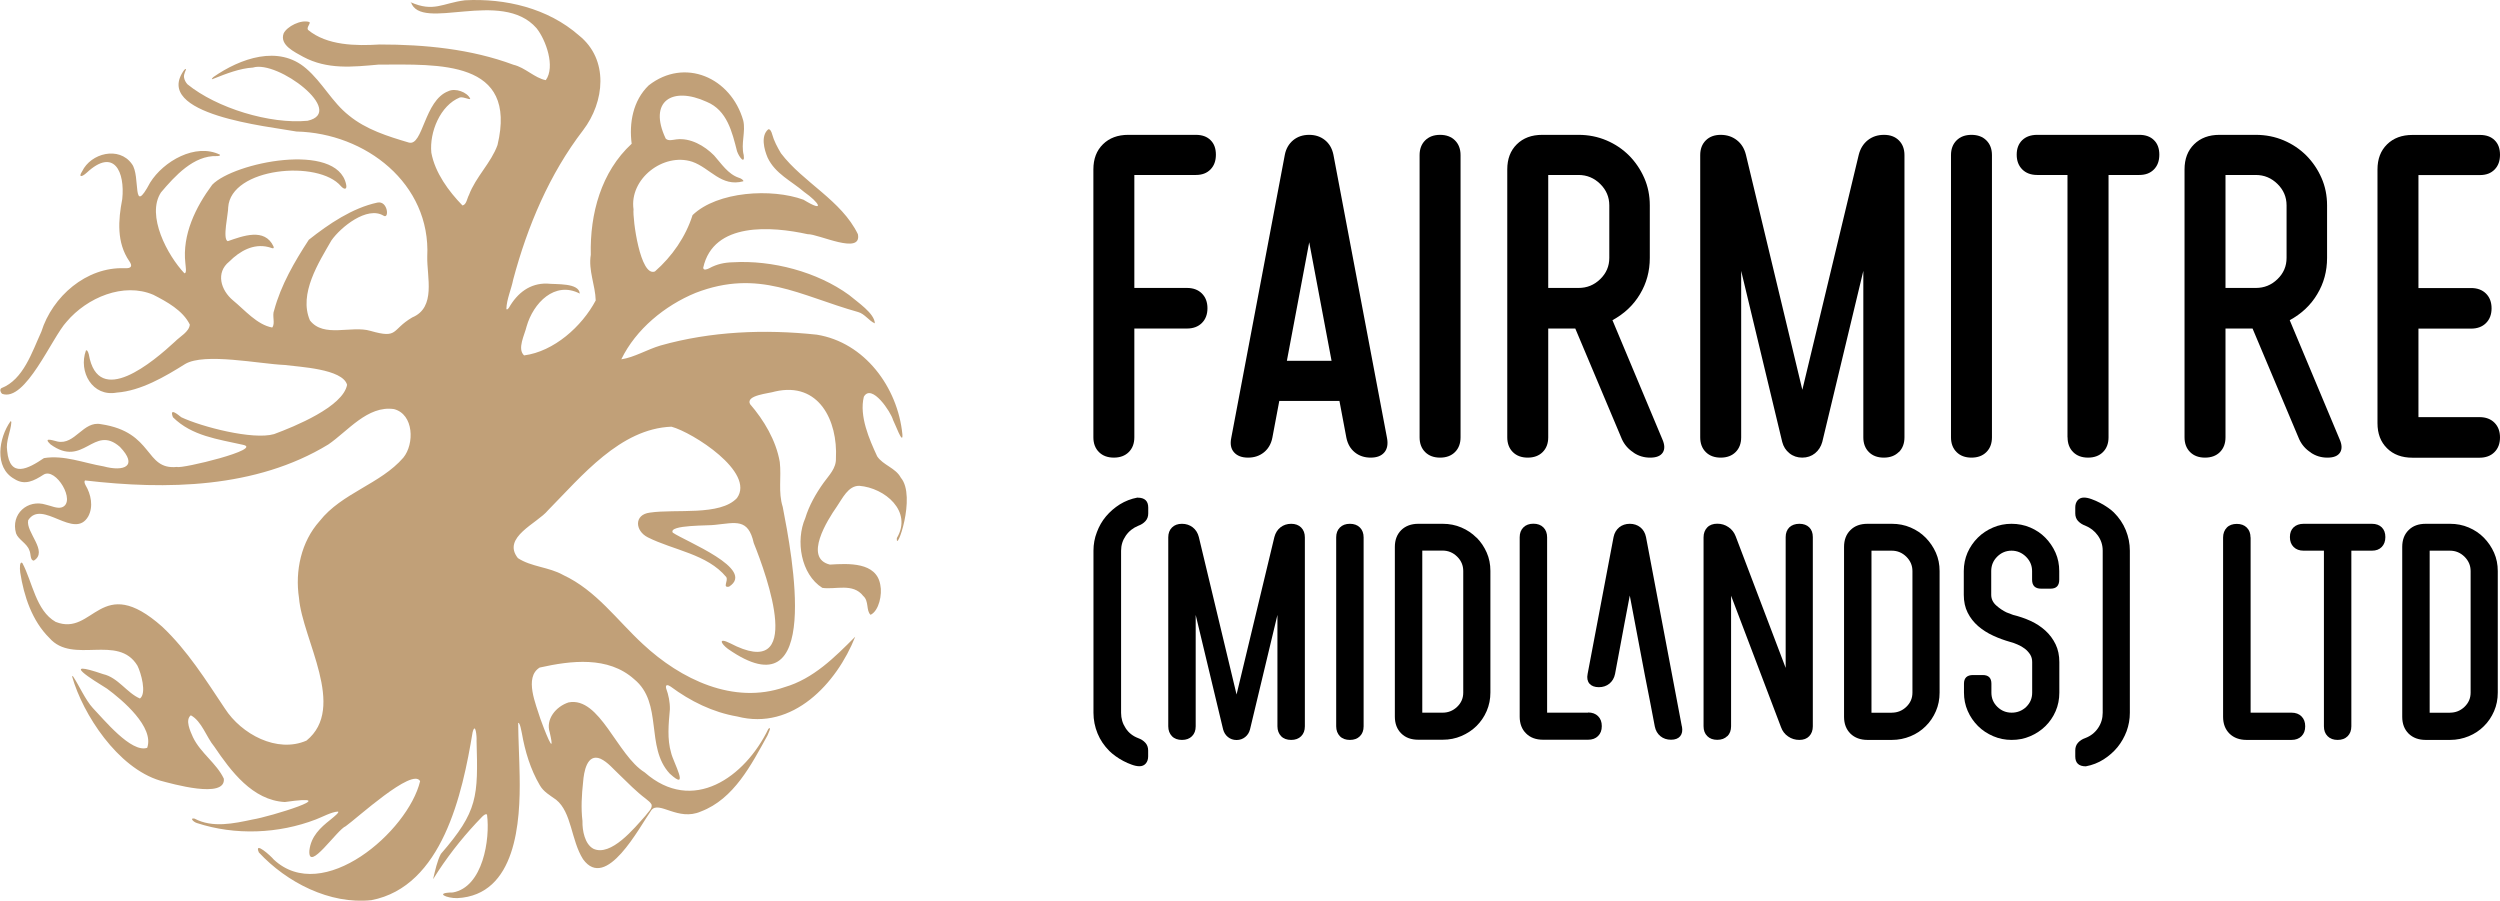 <svg xmlns="http://www.w3.org/2000/svg" id="Layer_1" data-name="Layer 1" viewBox="0 0 269.76 97.22"><defs><style>      .cls-1, .cls-2 {        stroke-width: 0px;      }      .cls-2 {        fill: #c1a078;      }    </style></defs><path class="cls-2" d="M44.29.23c2.51,1.12,3.44.11,5.88-.2,4.36-.23,8.95.85,12.3,3.79,3.26,2.6,2.77,7.19.45,10.23-3.64,4.74-6,10.35-7.54,16.1-.2,1.04-.71,2.13-.74,3.18.03.12.14.06.28-.13.91-1.6,2.28-2.65,4.11-2.6.98.11,3.45-.11,3.53,1.08-2.7-1.4-5.02,1.02-5.74,3.55-.2.88-1.04,2.41-.27,3.12,3.22-.42,6.24-3.12,7.73-5.93-.04-1.64-.81-3.24-.53-4.93-.11-4.42,1.12-8.95,4.41-11.98-.29-2.22.13-4.65,1.84-6.3,3.88-3.03,8.88-.85,10.2,3.8.28,1.2-.27,2.48.05,3.73.15,1.02-.48.26-.72-.42-.53-2.07-1.07-4.42-3.27-5.33-3.73-1.71-6.33-.07-4.43,3.96.28.3.78.13,1.15.09,1.51-.19,3.03.68,4.07,1.73.79.88,1.49,2.01,2.67,2.41.2.05.53.24.49.38-2.39.65-3.57-1.43-5.52-2.11-3.11-1.01-6.8,1.85-6.33,5.14-.11,1.02.72,7.34,2.31,6.7,1.85-1.62,3.32-3.74,4.06-6.08,2.69-2.58,8.55-2.91,11.97-1.66,2.44,1.49,1.66.27.08-.83-1.39-1.2-3.12-1.96-3.95-3.71-.38-.89-.76-2.35.06-3.05.2-.09.37.28.42.5.2.74.58,1.44.96,2.08,2.4,3.16,6.52,5.06,8.3,8.73.46,2.31-4.29-.05-5.42,0-3.86-.85-10.18-1.36-11.27,3.62.02.34.44.16.66.05.82-.45,1.65-.62,2.54-.64,4.22-.25,9.09,1.02,12.54,3.53.92.78,2.74,1.97,2.78,3.06-.63-.26-1.08-1.02-1.8-1.22-6.34-1.78-10.72-4.7-17.54-2.07-3.33,1.37-6.44,3.92-8.02,7.17,1.38-.2,2.83-1.08,4.23-1.49,5.45-1.54,11.25-1.77,16.86-1.17,5.17.83,8.74,5.68,9.24,10.75.1,1.32-.84-1.27-1.01-1.55-.22-.84-2.31-3.99-3.15-2.5-.51,2.1.59,4.59,1.44,6.43.63.95,2,1.25,2.55,2.3,1.72,2.02-.55,8.28-.43,6.52,1.72-2.89-1.29-5.42-4.05-5.64-1.2-.02-1.82,1.37-2.43,2.25-1.01,1.44-3.6,5.56-.74,6.25,1.98-.12,5.03-.3,5.44,2.2.22,1.01-.14,2.78-1.05,3.22-.51-.46-.15-1.48-.8-2.04-1.11-1.43-3-.65-4.41-.87-2.32-1.46-2.9-5.1-1.84-7.52.41-1.36,1.15-2.66,1.98-3.82.59-.82,1.37-1.56,1.33-2.64.21-4.06-1.84-8.29-6.56-7.21-.66.22-3.2.39-2.71,1.36,1.49,1.72,2.81,3.92,3.21,6.25.19,1.67-.19,3.24.32,4.85.99,5.12,4.35,22.48-5.91,15.32-.76-.56-1.1-1.27.22-.62,8.14,4.27,4-7.23,2.56-10.81-.6-2.7-1.96-2.18-4.17-1.96-.54.11-5.06-.03-4.57.84,1.34.93,9.03,3.93,6.08,5.83-.76.15-.05-.63-.31-1.04-2.05-2.48-5.7-2.89-8.46-4.28-1.39-.7-1.51-2.46.23-2.67,2.8-.41,7.57.38,9.39-1.57,2-2.78-4.79-7.09-7.07-7.7-5.53.21-9.68,5.33-13.32,9.02-1.16,1.42-5.02,2.92-3.25,5.16,1.44.95,3.36.96,4.88,1.82,3.58,1.67,5.79,4.86,8.62,7.47,4.07,3.79,9.77,6.56,15.29,4.63,3.09-.9,5.4-3.22,7.61-5.44-2,5.04-6.74,10.17-12.73,8.61-2.64-.45-5.06-1.65-7.19-3.23-.33-.22-.59-.23-.48.21.25.67.42,1.49.4,2.25-.14,1.57-.31,3.21.14,4.71.2.93,2.09,4.29-.16,2.22-2.66-2.87-.68-7.6-3.83-10.18-2.81-2.52-6.83-2.01-10.2-1.26-1.71,1.06-.38,4.02.08,5.54.3.85,1.72,4.59,1.01,1.47-.47-1.44.67-2.81,2.03-3.25,3.38-.65,5.22,5.7,8.21,7.55,5.18,4.56,10.84.52,13.35-4.7.4-.32-.01.48-.1.72-1.73,3.13-3.61,6.85-7.18,8.2-2.47,1.09-4.51-1.19-5.34-.15-1.33,1.88-4.88,8.77-7.38,5.3-1.3-2.04-1.21-5.06-2.91-6.42-.67-.48-1.36-.86-1.76-1.57-1.01-1.72-1.59-3.66-1.93-5.6-.04-.15-.21-1.23-.4-1.11.02,1.88.13,3.82.16,5.74.09,4.9-.36,12.84-6.73,13.16-1.13.03-2.54-.59-.48-.61,3.25-.58,4.04-5.76,3.69-8.4-.13-.14-.4.1-.53.23-1.77,1.82-3.32,3.73-4.73,5.86-.15.22-.28.42-.37.58-.13.21-.19.32-.18.25.21-.88.44-1.96.83-2.68,4.01-4.62,4.02-6.17,3.85-12.22.04-.4-.12-2.1-.43-.89-1.09,6.6-3.26,16.63-10.92,18.1-4.49.48-9.14-1.92-12.14-5.15-.56-1.3,1.34.42,1.6.76,5.3,4.97,14.5-3.03,15.8-8.45-.8-1.53-6.89,4.07-8.03,4.86-.9.34-4.08,5.09-3.92,2.62.18-1.54,1.18-2.46,2.27-3.32.44-.36,1.04-.84.8-.88-.69.04-1.68.59-2.37.85-4.02,1.55-8.71,1.74-12.83.39-.38-.11-.83-.59-.26-.48,1.94,1.03,4.23.53,6.29.09,1.72-.26,10.17-2.84,3.45-1.88-3.48-.19-5.81-3.32-7.61-5.98-.86-1.03-1.34-2.73-2.53-3.38-.64.51-.06,1.71.23,2.37.82,1.71,2.55,2.81,3.33,4.47.23,2.23-5.66.53-6.87.21-4.6-1.38-8.34-7.17-9.49-11.2,0-.14.05-.13.17.08.54.81,1.28,2.45,2.05,3.28,1.17,1.21,4.15,4.89,5.87,4.3.79-2.23-2.67-5.16-4.33-6.38-1.49-.93-5.3-3.24-.42-1.57,1.62.37,2.56,2.03,3.97,2.63.75-.56.11-2.78-.27-3.54-2.09-3.46-6.97-.11-9.49-2.98-1.88-1.85-2.76-4.52-3.16-7.08-.04-.25-.04-.54-.02-.78.03-.25.13-.35.25-.24,1.09,2.03,1.45,5.13,3.59,6.35,4.14,1.65,4.81-5.41,11.5.52,2.72,2.56,4.71,5.76,6.77,8.84,1.77,2.75,5.62,4.84,8.8,3.45,4.38-3.56-.44-10.9-.81-15.39-.44-2.92.23-6.07,2.23-8.3,2.38-3.03,6.57-3.99,9.03-6.84,1.21-1.48,1.14-4.68-1.01-5.24-2.85-.41-4.98,2.38-7.09,3.82-7.82,4.76-17.51,4.9-26.24,3.88-.14.12-.03.36.06.53.57.96.85,2.27.29,3.33-1.49,2.65-4.99-1.9-6.49.43-.29,1.3,2.21,3.37.61,4.36-.43-.02-.29-.74-.49-1.12-.24-.73-1.2-1.16-1.43-1.82-.6-2.07,1.24-3.73,3.24-3.09.53.11,1.19.45,1.71.28,1.59-.58-.66-4.37-1.99-3.52-1.01.65-2.01,1.19-3.14.46-2.22-1.23-1.68-4.45-.42-6.22.05-.03.09.01.09.12-.06.98-.62,2.01-.45,3.07.29,3,2.27,1.93,3.97.78,2.16-.36,4.3.53,6.43.89,2.22.6,3.76-.02,1.77-2.1-2.85-2.5-3.91,2.35-7.5-.28-.77-.73.06-.49.76-.3,1.9.4,2.77-2.27,4.71-1.87,5.74.86,4.66,4.98,8.2,4.61.42.24,9.53-1.95,7.04-2.4-2.6-.59-5.45-.93-7.49-2.96-.42-1.1.54-.28.9,0,2.18,1.03,7.74,2.48,10.01,1.82,2.19-.81,7.45-2.95,7.88-5.32-.48-1.73-5.19-1.93-6.74-2.14-2.7-.11-8.65-1.35-10.74-.1-2.17,1.36-4.77,2.89-7.37,3.08-2.63.49-4.16-2.25-3.33-4.54.11-.09.23.1.31.41,1.01,5.88,6.99.76,9.31-1.38.51-.53,1.53-1.05,1.59-1.83-.75-1.53-2.49-2.47-3.93-3.21-3.22-1.38-7.16.3-9.36,2.9-1.59,1.7-4.45,8.72-6.97,7.78-.2-.19-.26-.48-.07-.61,2.38-.92,3.31-3.92,4.31-6.09,1.19-3.8,4.86-7.01,8.98-6.85.76.04.87-.24.51-.76-1.38-2.01-1.2-4.43-.76-6.7.31-2.93-.88-5.59-3.83-2.85-.57.52-.92.5-.5-.14.95-1.98,3.99-2.73,5.36-.81,1,1.28-.05,5.83,1.98,2.02,1.43-2.3,4.89-4.3,7.53-3.01.07.13-.21.15-.33.15-2.5-.09-4.52,2.14-6.03,3.92-1.63,2.49.73,6.83,2.52,8.72.3.05.12-.82.11-1.08-.35-3.08,1.11-6.06,2.9-8.47,2.34-2.41,13.44-4.67,14.44-.06.14.59-.18.62-.54.23-2.42-2.9-11.91-2.03-12.18,2.28.03.59-.65,3.47-.04,3.64,1.6-.55,3.98-1.48,4.93.57.15.4-.36.08-.57.06-1.6-.39-3.06.43-4.2,1.57-1.5,1.2-.91,3.1.4,4.19,1.26,1.03,2.59,2.63,4.23,2.93.36-.44-.04-1.29.21-1.86.73-2.72,2.21-5.27,3.74-7.61,2.16-1.71,4.7-3.43,7.39-4.01,1.15-.25,1.32,1.83.67,1.41-1.77-1.07-4.62,1.24-5.62,2.67-1.35,2.35-3.56,5.76-2.32,8.63,1.49,1.92,4.46.52,6.53,1.13,3.07.88,2.21-.1,4.51-1.45,2.6-1.08,1.57-4.38,1.62-6.56.4-7.89-6.67-13.33-14.11-13.5-2.9-.54-15.65-1.8-12.11-6.65.09-.07.15-.12.19-.09.04.06-.29.53-.21.93.04.25.18.51.36.71,3.16,2.57,8.9,4.33,12.97,3.94,4.21-.95-3.24-6.58-5.9-5.74-1.42.08-2.91.67-4.22,1.19-.28.13-.27.06-.06-.16,2.93-2.04,7.05-3.5,10.01-.94,1.79,1.53,2.79,3.63,4.63,5.08,1.85,1.52,4.2,2.25,6.46,2.92,1.54.43,1.65-4.55,4.26-5.54.75-.37,2.05.09,2.37.82-.07.14-.66-.22-1.11-.15-2.13.85-3.31,3.76-3.09,5.97.4,2.16,1.87,4.16,3.36,5.69.44-.08.5-.79.7-1.13.73-1.95,2.39-3.47,3.08-5.39,2.2-9.22-6.33-8.69-12.83-8.68-2.81.25-5.52.56-8.14-.84-.92-.52-2.56-1.26-2.11-2.52.35-.75,1.88-1.54,2.79-1.23.14.17-.34.56-.16.84,2.05,1.7,5.17,1.74,7.74,1.58,4.86,0,9.85.48,14.44,2.19,1.25.29,2.28,1.43,3.48,1.66,1.05-1.46.01-4.35-1-5.61-3.78-4.32-12.47.45-13.56-2.82v-.02ZM62.85,88.64c-.02.97.25,2.44,1.17,2.94,1.9.9,4.45-2.24,5.61-3.54.25-.36.79-.79.68-1.22-.12-.25-.36-.41-.61-.62-1.04-.78-1.96-1.73-2.89-2.63-.64-.59-1.21-1.32-2.01-1.7-1.48-.62-1.8,1.47-1.88,2.5-.15,1.39-.24,2.83-.07,4.22v.05Z"></path><g><path class="cls-1" d="M121.75,14.55h7.29c.67,0,1.2.19,1.58.57.39.38.58.9.58,1.57s-.19,1.19-.58,1.59c-.39.4-.91.6-1.58.6h-6.64v12.19h5.68c.67,0,1.21.2,1.61.6.4.4.6.93.6,1.59s-.2,1.19-.6,1.59c-.4.4-.94.6-1.61.6h-5.68v11.74c0,.66-.2,1.19-.6,1.59-.4.4-.94.6-1.61.6s-1.21-.2-1.61-.6c-.4-.4-.6-.93-.6-1.59v-28.91c0-1.13.34-2.03,1.03-2.71.69-.68,1.6-1.02,2.74-1.02Z"></path><path class="cls-1" d="M137.29,47.24c-.13.66-.44,1.19-.91,1.57-.47.38-1.04.57-1.71.57s-1.17-.19-1.51-.57c-.34-.38-.44-.9-.3-1.57l5.78-30.55c.13-.66.44-1.18.91-1.57.47-.38,1.04-.57,1.71-.57s1.24.19,1.71.57c.47.38.77.9.91,1.57l5.78,30.55c.13.66.04,1.19-.28,1.57-.32.38-.81.57-1.48.57s-1.24-.19-1.71-.57c-.47-.38-.77-.9-.91-1.57l-.75-3.98h-6.49l-.75,3.98ZM143.68,38.93l-2.41-12.79-2.41,12.79h4.83Z"></path><path class="cls-1" d="M157,48.78c-.4.4-.94.6-1.61.6s-1.21-.2-1.61-.6c-.4-.4-.6-.93-.6-1.59v-30.45c0-.66.2-1.19.6-1.59.4-.4.94-.6,1.61-.6s1.21.2,1.61.6c.4.4.6.93.6,1.59v30.45c0,.66-.2,1.19-.6,1.59Z"></path><path class="cls-1" d="M176.27,48.83c-.57-.36-.99-.85-1.26-1.44l-5.03-11.94h-2.92v11.74c0,.66-.2,1.19-.6,1.59-.4.4-.94.6-1.61.6s-1.21-.2-1.61-.6c-.4-.4-.6-.93-.6-1.59v-28.91c0-1.13.34-2.03,1.03-2.71.69-.68,1.6-1.02,2.74-1.02h3.92c1.07,0,2.08.2,3.02.6.94.4,1.75.95,2.44,1.64.69.7,1.23,1.5,1.63,2.41s.6,1.9.6,2.96v5.67c0,1.43-.35,2.73-1.06,3.91-.7,1.18-1.69,2.11-2.97,2.81l5.38,12.84c.27.6.28,1.08.05,1.44-.24.37-.69.55-1.36.55s-1.27-.18-1.81-.55ZM167.06,31.07h3.27c.91,0,1.68-.31,2.34-.95.65-.63.98-1.39.98-2.29v-5.67c0-.9-.33-1.67-.98-2.31s-1.43-.97-2.34-.97h-3.27v12.19Z"></path><path class="cls-1" d="M204.88,48.78c-.4.4-.94.6-1.61.6s-1.21-.2-1.61-.6c-.4-.4-.6-.93-.6-1.59v-17.96l-4.43,18.46c-.14.5-.4.91-.78,1.22s-.85.47-1.38.47-1-.16-1.38-.47c-.39-.31-.65-.72-.78-1.22l-4.43-18.46v17.96c0,.66-.2,1.19-.6,1.59-.4.4-.94.6-1.61.6s-1.21-.2-1.61-.6c-.4-.4-.6-.93-.6-1.59v-30.45c0-.66.2-1.19.6-1.59.4-.4.94-.6,1.61-.6s1.25.19,1.74.57c.49.38.81.9.98,1.57l6.09,25.37,6.09-25.37c.17-.66.49-1.18.98-1.57.49-.38,1.06-.57,1.74-.57s1.21.2,1.61.6c.4.4.6.93.6,1.59v30.45c0,.66-.2,1.19-.6,1.59Z"></path><path class="cls-1" d="M214.34,48.78c-.4.4-.94.6-1.61.6s-1.21-.2-1.61-.6c-.4-.4-.6-.93-.6-1.59v-30.45c0-.66.2-1.19.6-1.59.4-.4.94-.6,1.61-.6s1.21.2,1.61.6c.4.4.6.93.6,1.59v30.45c0,.66-.2,1.19-.6,1.59Z"></path><path class="cls-1" d="M223.09,47.19v-28.31h-3.27c-.67,0-1.21-.2-1.61-.6s-.6-.93-.6-1.59.2-1.18.6-1.57c.4-.38.94-.57,1.61-.57h11.02c.67,0,1.2.19,1.58.57.39.38.58.9.58,1.57s-.19,1.19-.58,1.59c-.39.4-.91.6-1.58.6h-3.32v28.31c0,.66-.2,1.19-.6,1.59-.4.4-.94.6-1.61.6s-1.21-.2-1.61-.6-.6-.93-.6-1.59Z"></path><path class="cls-1" d="M249.35,48.83c-.57-.36-.99-.85-1.26-1.44l-5.03-11.94h-2.92v11.74c0,.66-.2,1.19-.6,1.59-.4.4-.94.6-1.61.6s-1.21-.2-1.61-.6c-.4-.4-.6-.93-.6-1.59v-28.91c0-1.13.34-2.03,1.03-2.71.69-.68,1.6-1.02,2.74-1.02h3.92c1.07,0,2.08.2,3.02.6.94.4,1.75.95,2.44,1.64.69.7,1.23,1.5,1.63,2.41s.6,1.9.6,2.96v5.67c0,1.43-.35,2.73-1.06,3.91-.7,1.18-1.69,2.11-2.97,2.81l5.38,12.84c.27.6.28,1.08.05,1.44-.24.37-.69.55-1.36.55s-1.27-.18-1.81-.55ZM240.14,31.07h3.27c.91,0,1.68-.31,2.34-.95.65-.63.98-1.39.98-2.29v-5.67c0-.9-.33-1.67-.98-2.31s-1.43-.97-2.34-.97h-3.27v12.19Z"></path><path class="cls-1" d="M256.54,45.65v-27.36c0-1.13.34-2.03,1.03-2.71.69-.68,1.6-1.02,2.74-1.02h7.29c.67,0,1.2.19,1.58.57.39.38.58.9.58,1.57s-.19,1.19-.58,1.59c-.39.4-.91.6-1.58.6h-6.64v12.19h5.68c.67,0,1.21.2,1.61.6.4.4.6.93.6,1.59s-.2,1.19-.6,1.59c-.4.4-.94.6-1.61.6h-5.68v9.55h6.59c.67,0,1.21.2,1.61.6.4.4.6.93.6,1.59s-.2,1.19-.6,1.59c-.4.4-.94.6-1.61.6h-7.24c-1.14,0-2.06-.34-2.74-1.02-.69-.68-1.03-1.58-1.03-2.71Z"></path><path class="cls-1" d="M186.38,79.43c-.27.27-.63.4-1.08.4s-.81-.13-1.08-.4-.4-.62-.4-1.07v-20.38c0-.44.14-.8.4-1.07s.63-.4,1.08-.4.85.12,1.21.37c.36.24.62.58.78,1l5.39,14.19v-14.12c0-.44.14-.79.4-1.05.27-.25.63-.38,1.08-.38s.8.13,1.06.38c.26.26.39.6.39,1.05v20.42c0,.44-.13.8-.39,1.07-.26.27-.61.4-1.06.4s-.85-.12-1.21-.37c-.36-.24-.62-.58-.77-1l-5.39-14.19v14.09c0,.44-.13.8-.4,1.07Z"></path><path class="cls-1" d="M198.98,77.33v-18.32c0-.75.23-1.36.69-1.81.46-.46,1.07-.68,1.84-.68h2.63c.72,0,1.39.13,2.02.4s1.17.63,1.63,1.1c.46.47.83,1.01,1.1,1.62.27.61.4,1.27.4,1.98v13.12c0,.71-.13,1.38-.4,2s-.63,1.16-1.1,1.62c-.46.46-1,.82-1.63,1.08s-1.3.4-2.02.4h-2.63c-.76,0-1.38-.23-1.84-.68-.46-.46-.69-1.06-.69-1.81ZM204.13,76.9c.61,0,1.13-.21,1.57-.63.44-.42.66-.93.66-1.53v-13.12c0-.6-.22-1.11-.66-1.55-.44-.43-.96-.65-1.57-.65h-2.19v17.49h2.19Z"></path><path class="cls-1" d="M218.64,76.27c.43-.42.64-.93.64-1.53v-3.3c0-.31-.07-.58-.22-.82-.15-.23-.34-.44-.57-.62-.24-.18-.49-.33-.78-.45-.28-.12-.54-.22-.79-.28-.63-.18-1.25-.4-1.85-.68-.61-.28-1.14-.62-1.62-1.03-.47-.41-.85-.89-1.13-1.45-.28-.55-.42-1.2-.42-1.93v-2.56c0-.71.14-1.37.4-1.98.27-.61.64-1.15,1.11-1.62.47-.47,1.02-.83,1.65-1.1s1.29-.4,1.99-.4,1.39.13,2.02.4,1.17.63,1.63,1.1c.46.47.83,1.01,1.1,1.62.27.61.4,1.27.4,1.98v.93c0,.65-.31.97-.94.97h-1.01c-.65,0-.98-.32-.98-.97v-.93c0-.6-.22-1.11-.66-1.55-.44-.43-.96-.65-1.56-.65s-1.12.22-1.55.65-.64.95-.64,1.55v2.56c0,.44.18.83.54,1.15.36.32.73.57,1.11.75l.71.27c.65.16,1.28.37,1.89.65s1.14.63,1.6,1.05c.46.42.83.92,1.1,1.48s.4,1.2.4,1.91v3.3c0,.71-.13,1.38-.4,2s-.64,1.16-1.11,1.62c-.47.46-1.02.82-1.63,1.08-.62.27-1.29.4-2,.4s-1.36-.13-1.99-.4-1.18-.63-1.65-1.1c-.47-.47-.84-1.01-1.11-1.63s-.4-1.28-.4-1.97v-.97c0-.62.33-.93.98-.93h1.04c.63,0,.94.31.94.93v.97c0,.6.21,1.11.64,1.53.43.42.94.63,1.55.63s1.13-.21,1.58-.63Z"></path><path class="cls-1" d="M223.93,81.6v-.63c0-.33.1-.61.3-.83.2-.22.46-.39.78-.5.58-.22,1.04-.58,1.38-1.08s.5-1.05.5-1.65v-17.49c0-.6-.17-1.14-.52-1.63-.35-.49-.8-.84-1.36-1.07-.31-.11-.57-.28-.78-.5-.2-.22-.3-.5-.3-.83v-.63c0-.31.08-.57.25-.77.17-.2.4-.3.69-.3.25,0,.52.06.82.17.3.11.61.24.91.4.3.16.59.33.86.52.27.19.48.36.64.52.56.56.99,1.19,1.28,1.9.29.71.44,1.45.44,2.23v17.49c0,.69-.12,1.35-.35,1.98-.24.63-.56,1.2-.98,1.72-.42.51-.92.95-1.5,1.32-.58.37-1.22.62-1.92.75-.76,0-1.14-.36-1.14-1.07Z"></path><path class="cls-1" d="M242.85,57.98v18.92h4.41c.45,0,.81.13,1.08.4s.4.62.4,1.07-.13.8-.4,1.07-.63.4-1.08.4h-4.85c-.76,0-1.38-.23-1.84-.68-.46-.46-.69-1.06-.69-1.81v-19.35c0-.44.14-.8.4-1.07s.63-.4,1.08-.4.81.13,1.08.4.4.62.4,1.07Z"></path><path class="cls-1" d="M250.76,78.37v-18.95h-2.19c-.45,0-.81-.13-1.08-.4s-.4-.62-.4-1.07.13-.79.4-1.05c.27-.25.63-.38,1.08-.38h7.37c.45,0,.8.13,1.06.38.26.26.39.6.39,1.05s-.13.8-.39,1.07c-.26.27-.61.4-1.06.4h-2.22v18.95c0,.44-.13.8-.4,1.07-.27.27-.63.4-1.08.4s-.81-.13-1.08-.4-.4-.62-.4-1.07Z"></path><path class="cls-1" d="M259.21,77.33v-18.32c0-.75.23-1.36.69-1.81.46-.46,1.07-.68,1.84-.68h2.63c.72,0,1.39.13,2.02.4s1.17.63,1.63,1.1c.46.47.83,1.01,1.1,1.62.27.61.4,1.27.4,1.98v13.12c0,.71-.13,1.38-.4,2s-.63,1.16-1.1,1.62c-.46.46-1,.82-1.63,1.08s-1.3.4-2.02.4h-2.63c-.76,0-1.38-.23-1.84-.68-.46-.46-.69-1.06-.69-1.81ZM264.36,76.9c.61,0,1.13-.21,1.57-.63.44-.42.66-.93.66-1.53v-13.12c0-.6-.22-1.11-.66-1.55-.44-.43-.96-.65-1.57-.65h-2.19v17.49h2.19Z"></path><path class="cls-1" d="M122.74,53.69c-.7.13-1.33.38-1.9.73-.57.36-1.07.79-1.5,1.3-.43.51-.75,1.08-.98,1.7-.25.64-.37,1.31-.37,2v17.49c0,.78.15,1.52.44,2.23.29.71.72,1.34,1.28,1.9.18.18.4.36.66.55.26.19.54.36.84.52s.6.29.91.4c.3.11.58.17.83.17.29,0,.52-.1.69-.3.17-.2.25-.46.25-.77v-.63c0-.33-.1-.61-.3-.83-.2-.22-.46-.39-.77-.5-.58-.22-1.04-.58-1.36-1.08-.33-.5-.49-1.05-.49-1.65v-17.49c0-.6.17-1.14.51-1.63.34-.49.79-.84,1.35-1.07.31-.11.57-.28.77-.5.2-.22.3-.5.3-.83v-.63c0-.71-.38-1.07-1.14-1.07Z"></path><path class="cls-1" d="M139.33,56.52c-.45,0-.84.13-1.16.38-.33.26-.54.6-.66,1.05l-4.08,16.99-4.07-16.99c-.11-.44-.33-.79-.66-1.05-.33-.25-.71-.38-1.16-.38s-.81.13-1.08.4-.4.62-.4,1.07v20.38c0,.44.14.8.4,1.07s.63.4,1.08.4.81-.13,1.08-.4.4-.62.4-1.07v-12.02l2.96,12.36c.09.33.26.61.52.82.26.21.57.32.93.32s.67-.11.93-.32.43-.48.52-.82l2.96-12.36v12.02c0,.44.14.8.4,1.07s.63.4,1.08.4.81-.13,1.08-.4.4-.62.4-1.07v-20.38c0-.44-.13-.8-.4-1.07s-.63-.4-1.08-.4Z"></path><path class="cls-1" d="M145.66,56.52c-.45,0-.81.13-1.08.4s-.4.62-.4,1.07v20.38c0,.44.14.8.4,1.07s.63.4,1.08.4.81-.13,1.08-.4.4-.62.4-1.07v-20.38c0-.44-.13-.8-.4-1.07s-.63-.4-1.08-.4Z"></path><path class="cls-1" d="M159.32,58.02c-.46-.47-1-.83-1.63-1.1s-1.3-.4-2.02-.4h-2.63c-.76,0-1.38.23-1.84.68-.46.46-.69,1.06-.69,1.81v18.32c0,.75.23,1.36.69,1.81.46.46,1.07.68,1.84.68h2.63c.72,0,1.39-.13,2.02-.4s1.17-.63,1.63-1.08c.46-.46.83-.99,1.1-1.62s.4-1.29.4-2v-13.12c0-.71-.13-1.37-.4-1.98-.27-.61-.63-1.15-1.1-1.62ZM157.89,74.74c0,.6-.22,1.11-.66,1.53-.44.42-.96.63-1.57.63h-2.19v-17.49h2.19c.61,0,1.13.22,1.57.65.44.43.66.95.66,1.55v13.12Z"></path><path class="cls-1" d="M171.35,76.9h-4.41v-18.92c0-.44-.13-.8-.4-1.07s-.63-.4-1.08-.4-.81.13-1.08.4-.4.62-.4,1.07v19.35c0,.75.23,1.36.69,1.81.46.46,1.07.68,1.84.68h4.85c.45,0,.81-.13,1.08-.4s.4-.62.4-1.07-.13-.8-.4-1.07-.63-.4-1.08-.4Z"></path><path class="cls-1" d="M181.48,78.4l-3.87-20.45c-.09-.44-.29-.79-.61-1.05-.31-.25-.7-.38-1.14-.38s-.83.13-1.14.38c-.31.26-.52.6-.61,1.05l-2.8,14.77c-.09.44-.02.79.2,1.05.22.25.56.38,1.01.38s.83-.13,1.14-.38c.31-.26.52-.6.61-1.05l.5-2.67.54-2.9.07-.36.48-2.53,1.62,8.56.57,2.9.51,2.67c.09.44.29.79.61,1.05.31.25.69.38,1.14.38s.78-.13.99-.38c.21-.26.27-.6.19-1.05Z"></path></g></svg>
